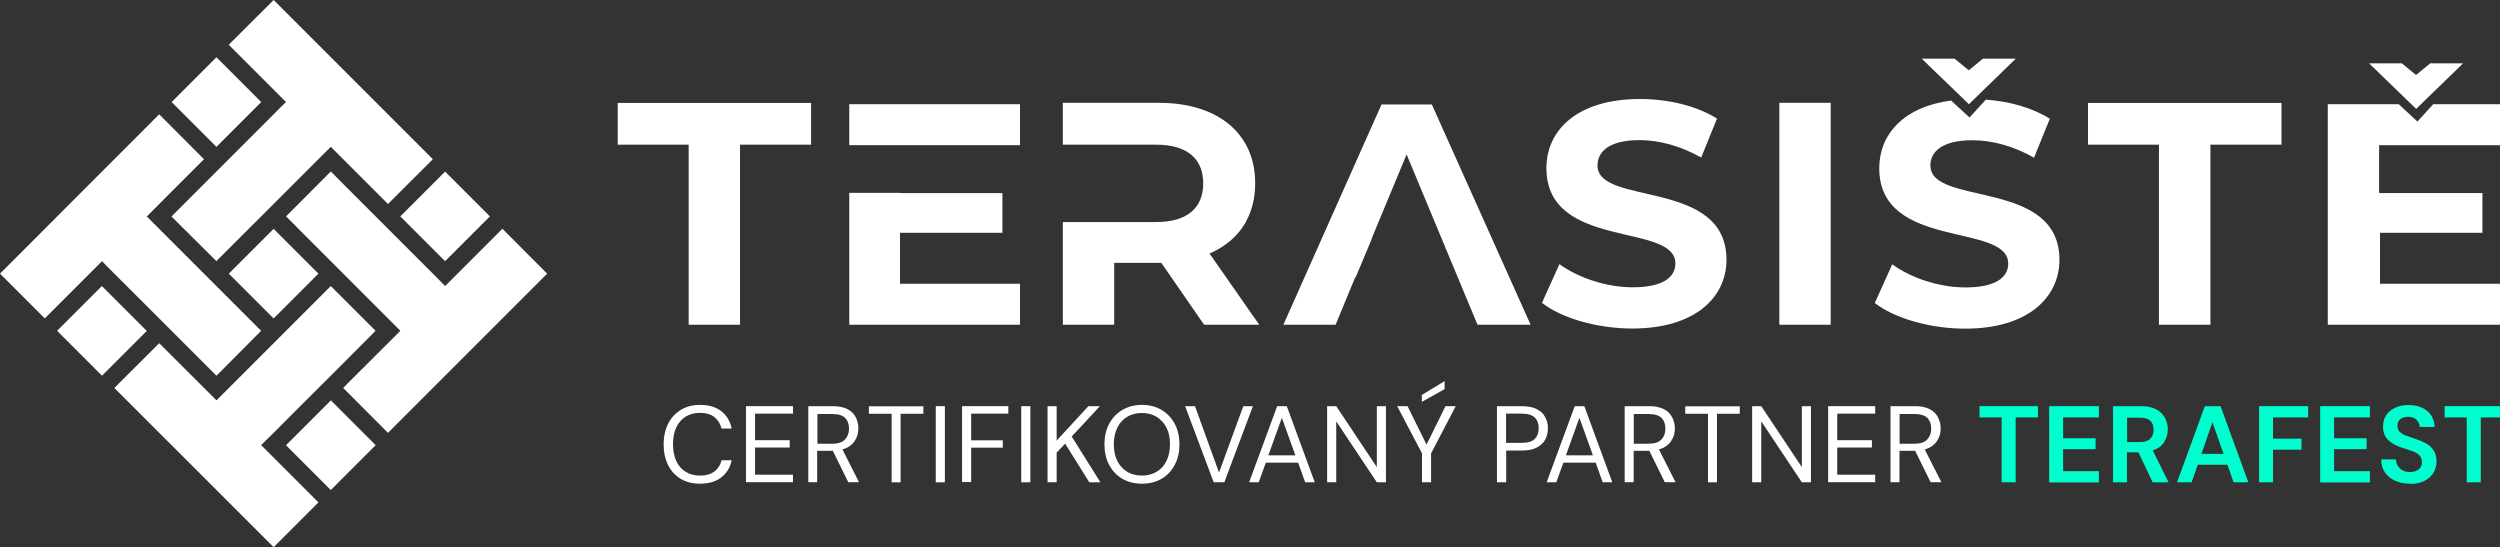 <?xml version="1.0" encoding="UTF-8"?> <svg xmlns="http://www.w3.org/2000/svg" id="Layer_1" data-name="Layer 1" width="197.7" height="43.27" viewBox="0 0 197.7 43.27"><rect x="0" y="0" width="197.7" height="43.27" fill="#333333" stroke="none"/><defs><style> .cls-1 { fill: #00ffcf; } .cls-1, .cls-2 { stroke-width: 0px; } .cls-2 { fill: #fff; } </style></defs><g><rect class="cls-2" x="23.65" y="32.7" width="5.02" height="5.01" transform="translate(-17.23 28.81) rotate(-45)"></rect><polygon class="cls-2" points="21.27 34.59 21.64 34.23 23.04 32.82 26.62 29.25 29.7 26.16 26.16 22.62 17.12 31.66 13.58 28.13 12.59 27.14 9.04 30.68 21.64 43.27 25.18 39.73 20.65 35.2 21.27 34.59"></polygon><rect class="cls-2" x="5.56" y="23.65" width="5.01" height="5.02" transform="translate(-16.14 13.37) rotate(-45)"></rect><polygon class="cls-2" points="8.49 21.09 9.04 21.64 12.59 25.18 14.56 27.15 17.12 29.71 20.65 26.16 11.61 17.12 13.39 15.33 16.13 12.59 12.59 9.04 0 21.64 3.54 25.18 8.07 20.65 8.49 21.09"></polygon><rect class="cls-2" x="14.61" y="5.56" width="5.01" height="5.01" transform="translate(-.69 14.47) rotate(-45)"></rect><polygon class="cls-2" points="22.12 8.55 21.64 9.04 18.09 12.59 14.37 16.31 13.56 17.12 17.11 20.65 26.16 11.61 30.68 16.13 34.23 12.59 32.57 10.93 21.64 0 18.09 3.54 22.62 8.07 22.12 8.55"></polygon><rect class="cls-2" x="32.7" y="14.6" width="5.01" height="5.01" transform="translate(-1.79 29.91) rotate(-45)"></rect><polygon class="cls-2" points="35.2 22.62 34.52 21.93 33.84 21.25 30.68 18.09 27.44 14.85 26.16 13.56 22.62 17.11 31.66 26.16 27.59 30.22 27.14 30.68 30.68 34.23 32.37 32.54 43.27 21.64 39.73 18.09 35.2 22.62"></polygon><rect class="cls-2" x="19.13" y="19.13" width="5.01" height="5.01" transform="translate(-8.96 21.64) rotate(-45)"></rect><polygon class="cls-2" points="165.12 11.44 170.73 11.44 170.73 25.68 174.8 25.68 174.8 11.44 180.42 11.44 180.42 8.14 165.12 8.14 165.12 11.44"></polygon><path class="cls-2" d="M152.65,13.1c0-1.1.93-2.01,3.33-2.01,1.55,0,3.23.45,4.87,1.38l1.25-3.08c-1.38-.87-3.2-1.38-5.06-1.51l-1.29,1.41-1.46-1.34c-3.83.51-5.68,2.74-5.68,5.35,0,6.52,10.2,4.27,10.2,7.55,0,1.07-.97,1.88-3.38,1.88-2.1,0-4.31-.75-5.79-1.83l-1.38,3.06c1.55,1.21,4.36,2.03,7.15,2.03,5.01,0,7.45-2.51,7.45-5.44,0-6.45-10.2-4.22-10.2-7.45Z"></path><polygon class="cls-2" points="71.17 18.41 79.27 18.41 79.27 15.27 71.17 15.27 71.17 15.25 67.16 15.25 67.16 25.68 80.66 25.68 80.66 22.44 71.17 22.44 71.17 18.41"></polygon><polygon class="cls-2" points="188.21 11.48 197.7 11.48 197.7 8.24 192.42 8.24 191.17 9.61 189.69 8.24 184.08 8.24 184.08 25.68 197.7 25.68 197.7 22.44 188.21 22.44 188.21 18.41 196.31 18.41 196.31 15.27 188.21 15.27 188.21 15.25 188.14 15.25 188.14 11.48 188.21 11.48"></polygon><rect class="cls-2" x="140.71" y="8.13" width="4.06" height="17.55"></rect><path class="cls-2" d="M98.51,17.56c.49-.87.75-1.89.75-3.06s-.25-2.19-.73-3.06c-1.14-2.09-3.58-3.31-6.88-3.31h-7.6v3.31h7.37c2.48,0,3.73,1.13,3.73,3.06s-1.25,3.06-3.73,3.06h-7.37v8.12h4.06v-4.89h3.73l3.38,4.89h4.36l-3.93-5.63c1.27-.55,2.25-1.39,2.87-2.49Z"></path><polygon class="cls-2" points="48.85 11.44 54.46 11.44 54.46 25.68 58.52 25.68 58.52 11.44 64.14 11.44 64.14 8.14 48.85 8.14 48.85 11.44"></polygon><path class="cls-2" d="M126.33,13.09c0-1.1.92-2.01,3.33-2.01,1.56,0,3.24.46,4.87,1.38l1.25-3.08c-1.63-1.03-3.89-1.55-6.09-1.55-4.98,0-7.4,2.48-7.4,5.46,0,6.52,10.2,4.27,10.2,7.55,0,1.07-.97,1.88-3.38,1.88-2.1,0-4.31-.76-5.79-1.83l-1.38,3.06h0c1.55,1.21,4.36,2.03,7.14,2.03,5.01,0,7.45-2.5,7.45-5.44,0-6.44-10.2-4.22-10.2-7.45Z"></path><polygon class="cls-2" points="67.16 11.48 71.17 11.48 80.66 11.48 80.66 8.24 67.16 8.24 67.16 11.48"></polygon><polygon class="cls-2" points="109.25 8.26 101.49 25.68 105.62 25.68 107.16 21.95 107.2 21.95 108.48 18.89 108.46 18.89 111.23 12.22 111.24 12.25 111.25 12.25 116.84 25.68 121.04 25.68 113.23 8.26 109.25 8.26"></polygon><polygon class="cls-2" points="159.41 4.64 156.81 4.64 155.69 5.56 154.57 4.64 151.97 4.64 155.7 8.24 159.41 4.64"></polygon><polygon class="cls-2" points="194.78 5.01 192.18 5.01 191.06 5.93 189.94 5.01 187.35 5.01 191.07 8.61 194.78 5.01"></polygon></g><g><path class="cls-2" d="M55.35,38.25c-.59,0-1.1-.13-1.53-.39-.43-.26-.76-.62-.99-1.09s-.35-1.01-.35-1.63.12-1.15.35-1.62c.23-.47.57-.83.99-1.1.43-.26.94-.4,1.53-.4.69,0,1.25.16,1.68.49.43.33.71.79.83,1.38h-.8c-.09-.37-.28-.67-.56-.9-.28-.23-.67-.34-1.15-.34-.43,0-.81.1-1.13.3-.32.2-.57.48-.74.85s-.26.81-.26,1.33.09.96.26,1.33.42.65.74.85c.32.2.7.3,1.13.3.48,0,.86-.11,1.15-.33s.47-.51.56-.88h.8c-.12.58-.4,1.03-.83,1.36-.43.33-.99.49-1.68.49Z"></path><path class="cls-2" d="M58.99,38.14v-6.02h3.72v.59h-3v2.1h2.74v.58h-2.74v2.15h3v.59h-3.72Z"></path><path class="cls-2" d="M63.92,38.14v-6.02h1.94c.47,0,.85.08,1.15.23s.52.37.66.64c.14.27.21.57.21.89,0,.38-.1.72-.31,1.02s-.52.52-.95.64l1.31,2.59h-.85l-1.22-2.48h-1.24v2.48h-.72ZM64.64,35.09h1.17c.46,0,.8-.11,1.01-.33.21-.22.32-.51.32-.86s-.1-.64-.31-.85c-.21-.21-.55-.31-1.03-.31h-1.16v2.35Z"></path><path class="cls-2" d="M70.51,38.14v-5.42h-1.8v-.59h4.31v.59h-1.8v5.42h-.72Z"></path><path class="cls-2" d="M74,38.14v-6.02h.72v6.02h-.72Z"></path><path class="cls-2" d="M76.08,38.14v-6.02h3.66v.59h-2.94v2.11h2.5v.58h-2.5v2.72h-.72Z"></path><path class="cls-2" d="M80.76,38.14v-6.02h.72v6.02h-.72Z"></path><path class="cls-2" d="M82.84,38.14v-6.02h.72v2.72l2.51-2.72h.91l-2.23,2.4,2.27,3.62h-.88l-1.91-3.06-.67.71v2.35h-.72Z"></path><path class="cls-2" d="M90.3,38.25c-.59,0-1.11-.13-1.55-.39-.44-.26-.79-.63-1.04-1.1s-.37-1.01-.37-1.62.12-1.15.37-1.62c.25-.47.6-.83,1.04-1.1.44-.26.96-.4,1.55-.4s1.12.13,1.56.4c.44.26.79.63,1.04,1.1.25.47.37,1.01.37,1.62s-.12,1.15-.37,1.62-.59.84-1.04,1.1c-.44.26-.96.39-1.56.39ZM90.3,37.61c.44,0,.83-.1,1.16-.3.34-.2.6-.48.78-.85s.28-.81.28-1.33-.09-.96-.28-1.32-.45-.65-.78-.85-.72-.3-1.16-.3-.83.1-1.16.3-.6.48-.78.85-.28.81-.28,1.32.09.96.28,1.33.45.65.78.85c.34.2.72.3,1.16.3Z"></path><path class="cls-2" d="M95.98,38.14l-2.26-6.02h.78l1.9,5.25,1.92-5.25h.76l-2.26,6.02h-.84Z"></path><path class="cls-2" d="M98.78,38.14l2.22-6.02h.76l2.21,6.02h-.76l-.55-1.55h-2.56l-.56,1.55h-.76ZM100.31,36.01h2.13l-1.07-2.97-1.07,2.97Z"></path><path class="cls-2" d="M104.95,38.14v-6.02h.72l3.21,4.82v-4.82h.72v6.02h-.72l-3.21-4.82v4.82h-.72Z"></path><path class="cls-2" d="M112.45,38.14v-2.29l-1.96-3.73h.82l1.5,3.04,1.5-3.04h.81l-1.95,3.73v2.29h-.72ZM112.44,31.77v-.54l1.8-1.09v.63l-1.8,1.01Z"></path><path class="cls-2" d="M118.38,38.14v-6.02h1.98c.47,0,.86.08,1.16.23s.53.36.67.63c.15.26.22.56.22.89s-.07.62-.21.89c-.14.26-.37.47-.67.63-.3.16-.69.24-1.17.24h-1.25v2.51h-.72ZM119.1,35.02h1.24c.48,0,.82-.1,1.03-.31.2-.2.31-.48.31-.84s-.1-.64-.31-.85c-.2-.2-.55-.31-1.03-.31h-1.24v2.29Z"></path><path class="cls-2" d="M122.31,38.14l2.22-6.02h.76l2.21,6.02h-.76l-.55-1.55h-2.56l-.56,1.55h-.76ZM123.84,36.01h2.13l-1.07-2.97-1.07,2.97Z"></path><path class="cls-2" d="M128.48,38.14v-6.02h1.94c.47,0,.85.08,1.15.23.3.15.52.37.66.64.14.27.22.57.22.89,0,.38-.1.72-.31,1.02s-.52.52-.95.64l1.31,2.59h-.85l-1.22-2.48h-1.24v2.48h-.72ZM129.2,35.09h1.17c.46,0,.8-.11,1.01-.33s.32-.51.32-.86-.1-.64-.31-.85c-.21-.21-.55-.31-1.03-.31h-1.16v2.35Z"></path><path class="cls-2" d="M135.07,38.14v-5.42h-1.8v-.59h4.31v.59h-1.8v5.42h-.72Z"></path><path class="cls-2" d="M138.56,38.14v-6.02h.72l3.21,4.82v-4.82h.72v6.02h-.72l-3.21-4.82v4.82h-.72Z"></path><path class="cls-2" d="M144.57,38.14v-6.02h3.72v.59h-3v2.1h2.74v.58h-2.74v2.15h3v.59h-3.72Z"></path><path class="cls-2" d="M149.5,38.14v-6.02h1.94c.47,0,.85.08,1.15.23.3.15.52.37.66.64.14.27.22.57.22.89,0,.38-.1.72-.31,1.02s-.52.52-.95.64l1.31,2.59h-.85l-1.22-2.48h-1.24v2.48h-.72ZM150.22,35.09h1.17c.46,0,.8-.11,1.01-.33s.32-.51.32-.86-.1-.64-.31-.85c-.21-.21-.55-.31-1.03-.31h-1.16v2.35Z"></path><path class="cls-1" d="M158.29,38.14v-5.13h-1.75v-.89h4.62v.89h-1.76v5.13h-1.1Z"></path><path class="cls-1" d="M162.05,38.14v-6.02h3.93v.89h-2.83v1.65h2.57v.86h-2.57v1.74h2.83v.89h-3.93Z"></path><path class="cls-1" d="M167.1,38.14v-6.02h2.21c.48,0,.88.08,1.19.25.31.16.55.38.7.66s.23.59.23.92c0,.37-.1.7-.29,1.01-.19.3-.49.52-.9.66l1.25,2.52h-1.26l-1.12-2.37h-.91v2.37h-1.1ZM168.2,34.96h1.04c.37,0,.64-.09.81-.27s.26-.41.26-.71-.08-.52-.25-.69-.44-.26-.82-.26h-1.03v1.92Z"></path><path class="cls-1" d="M172.16,38.14l2.2-6.02h1.24l2.2,6.02h-1.17l-.48-1.39h-2.35l-.49,1.39h-1.15ZM174.1,35.89h1.74l-.88-2.5-.87,2.5Z"></path><path class="cls-1" d="M178.65,38.14v-6.02h3.88v.89h-2.78v1.68h2.25v.87h-2.25v2.58h-1.1Z"></path><path class="cls-1" d="M183.48,38.14v-6.02h3.93v.89h-2.83v1.65h2.57v.86h-2.57v1.74h2.83v.89h-3.93Z"></path><path class="cls-1" d="M190.58,38.25c-.44,0-.83-.08-1.17-.23s-.6-.37-.8-.65c-.2-.28-.3-.63-.3-1.04h1.16c.01.28.11.52.31.71.19.19.46.29.79.29.29,0,.52-.07.7-.21.17-.14.26-.33.26-.56,0-.25-.08-.44-.23-.58-.15-.14-.35-.25-.61-.33-.25-.09-.52-.18-.81-.27-.46-.16-.82-.37-1.06-.62-.24-.25-.37-.59-.37-1.01,0-.35.08-.66.25-.92.17-.25.41-.45.72-.59.3-.14.65-.21,1.05-.21s.75.07,1.06.21c.31.14.55.34.72.6s.27.56.28.92h-1.18c0-.21-.09-.4-.25-.56-.16-.16-.38-.24-.66-.24-.24,0-.44.05-.61.18-.16.12-.24.3-.24.54,0,.2.06.36.19.48.13.12.3.22.52.3.22.08.47.17.75.26.3.1.57.22.82.36.25.14.44.32.59.55.15.23.22.52.22.87,0,.32-.08.61-.24.88-.16.27-.4.49-.71.65-.32.16-.7.24-1.16.24Z"></path><path class="cls-1" d="M195.07,38.14v-5.13h-1.75v-.89h4.62v.89h-1.76v5.13h-1.1Z"></path></g></svg> 
